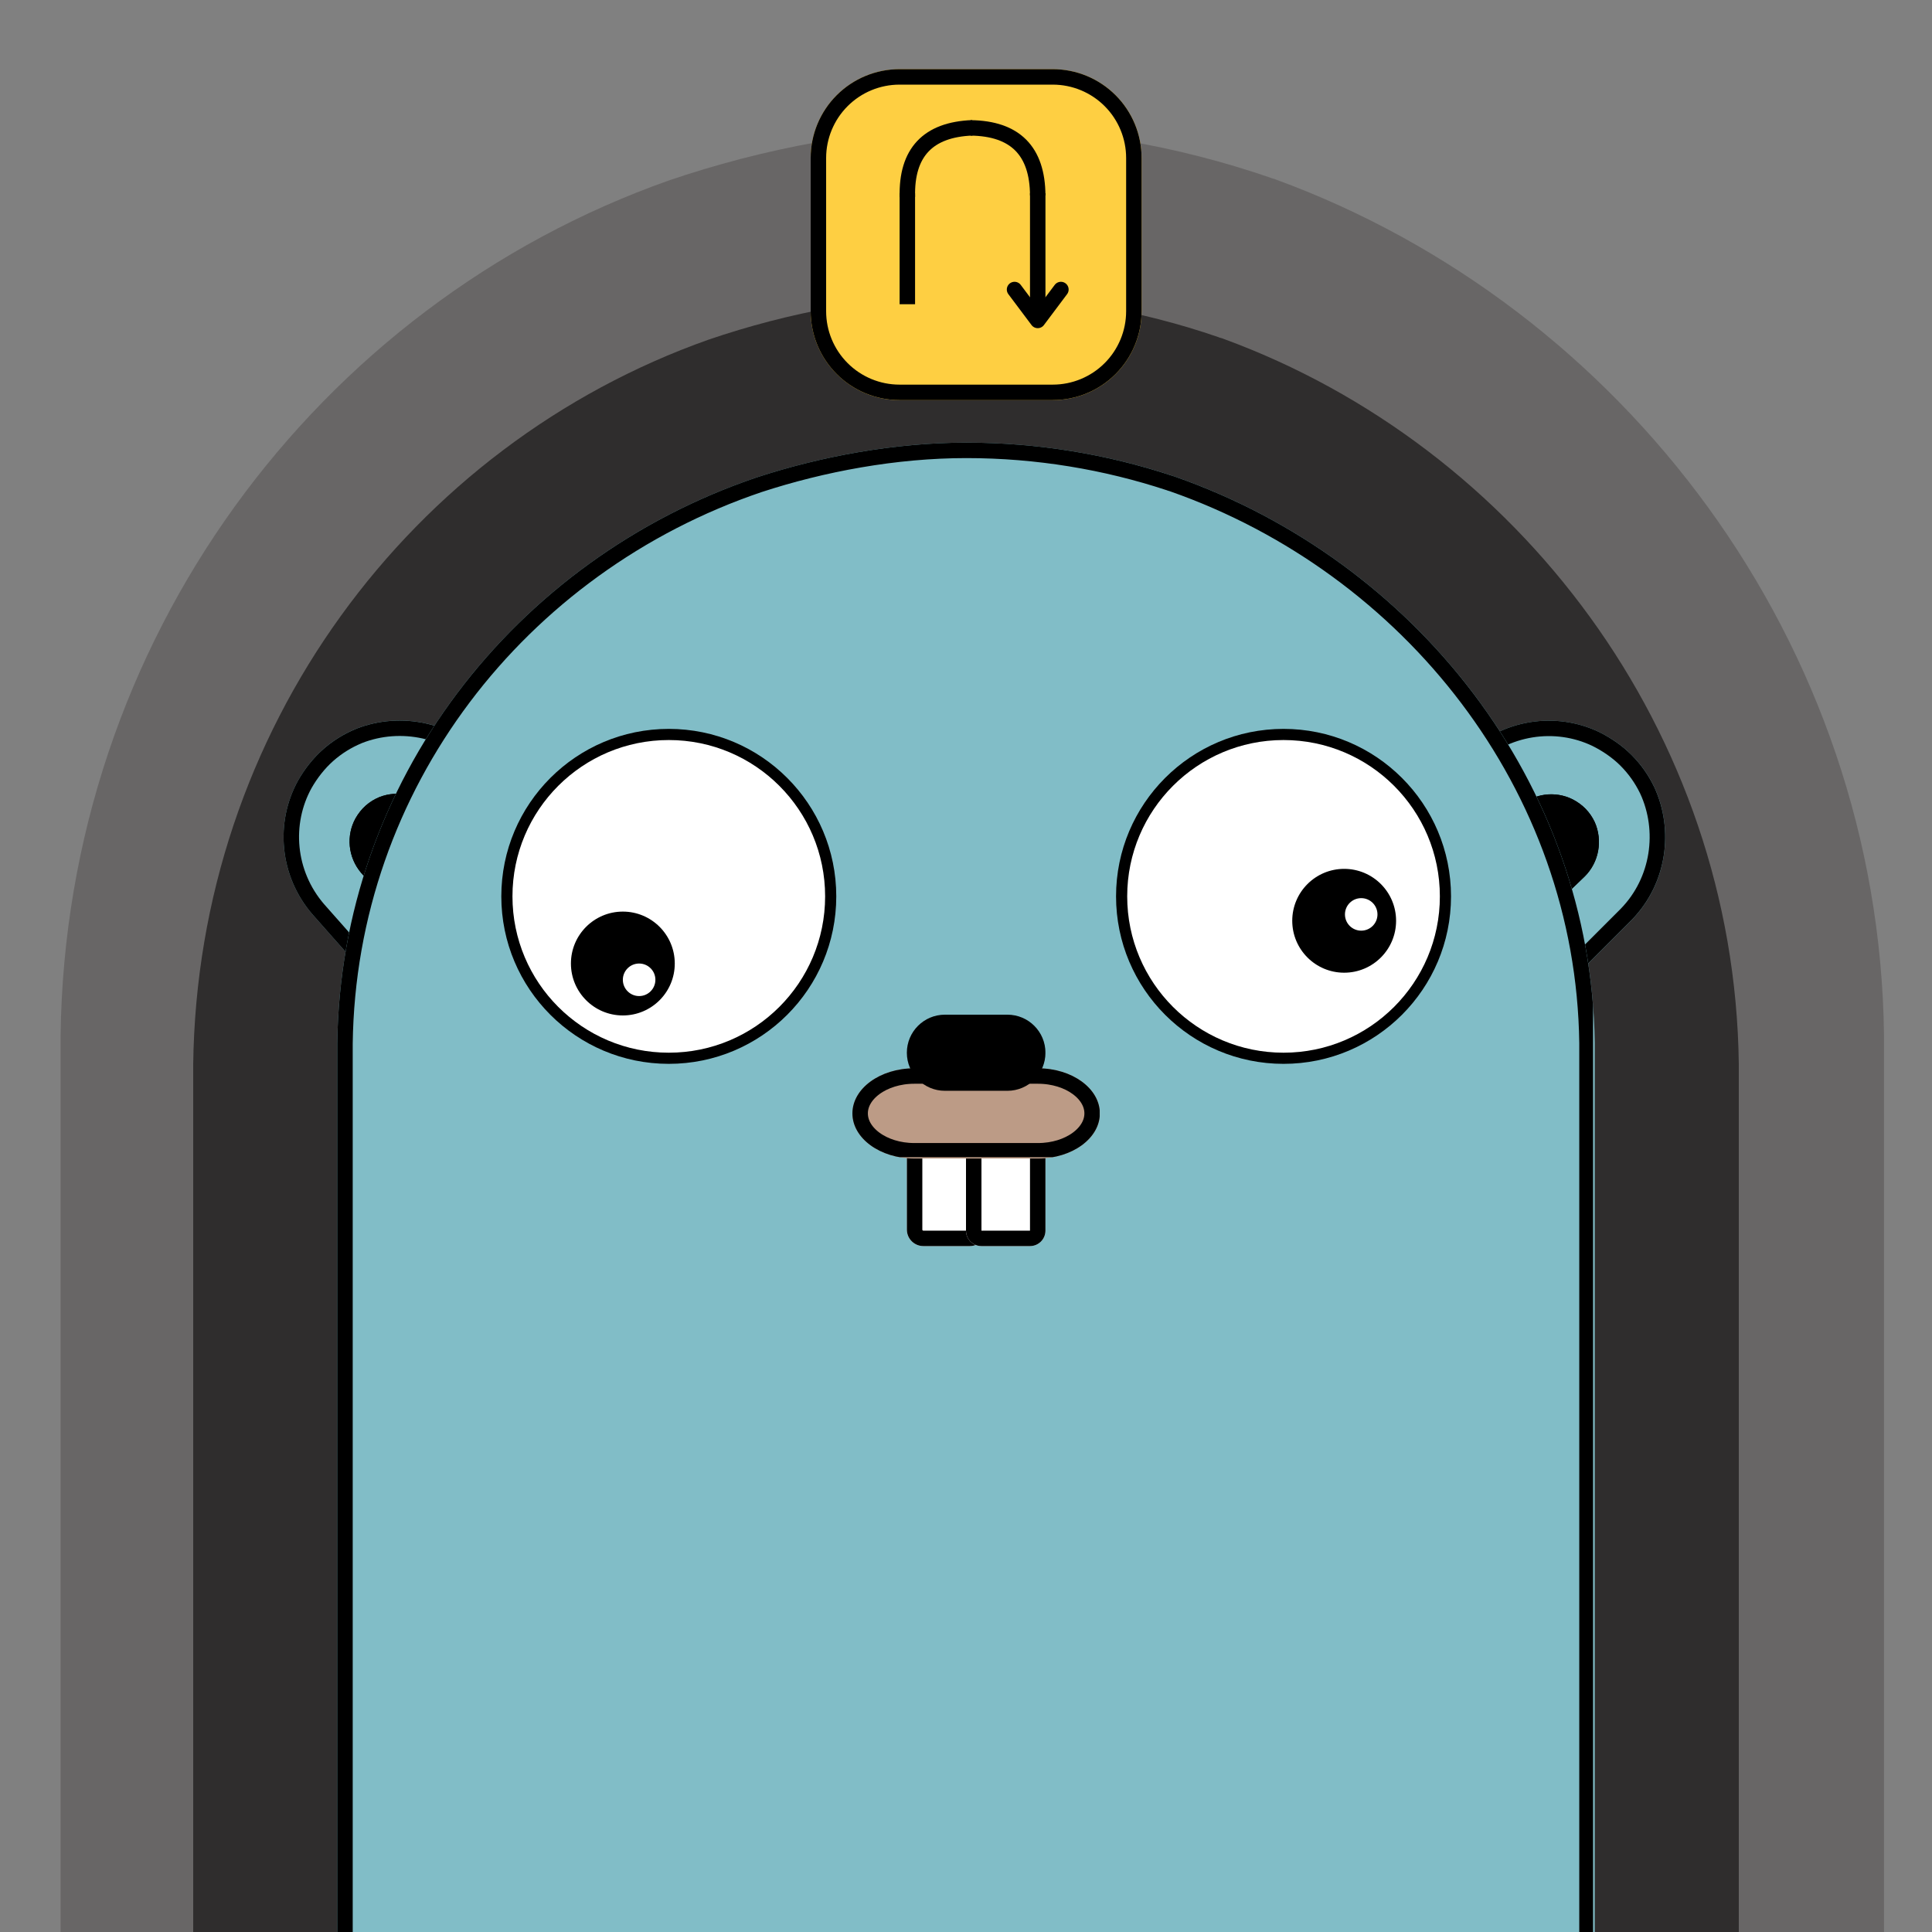 <svg xmlns="http://www.w3.org/2000/svg" xmlns:xlink="http://www.w3.org/1999/xlink" width="500" zoomAndPan="magnify" viewBox="0 0 375 375" height="500" preserveAspectRatio="xMidYMid meet" version="1.0"><rect x="0" y="0" width="375" height="375" fill="#808080" stroke="none"/><defs><clipPath id="a69ff25913"><path d="M 11.758 24.82 L 365.684 24.82 L 365.684 375 L 11.758 375 Z M 11.758 24.82 " clip-rule="nonzero"/></clipPath><clipPath id="4894b96f7b"><path d="M 129.797 35.039 C 147.883 28.871 168.57 24.82 188.816 24.82 C 209.062 24.82 228.547 28.293 246.5 34.461 C 246.883 34.656 247.266 34.656 247.645 34.848 C 315.07 59.531 364.73 124.707 365.684 200.875 L 365.684 460.422 L 11.758 460.422 L 11.758 201.066 C 12.715 124.32 61.609 59.145 129.797 35.039 Z M 129.797 35.039 " clip-rule="nonzero"/></clipPath><clipPath id="74aec3b0fb"><path d="M 37.5 57.258 L 337.5 57.258 L 337.5 375 L 37.5 375 Z M 37.5 57.258 " clip-rule="nonzero"/></clipPath><clipPath id="3c313afdad"><path d="M 137.555 65.918 C 152.883 60.688 170.418 57.258 187.582 57.258 C 204.742 57.258 221.258 60.199 236.473 65.43 C 236.797 65.594 237.121 65.594 237.445 65.754 C 294.598 86.676 336.691 141.922 337.5 206.484 L 337.5 426.488 L 37.5 426.488 L 37.5 206.648 C 38.309 141.598 79.754 86.352 137.555 65.918 Z M 137.555 65.918 " clip-rule="nonzero"/></clipPath><clipPath id="8cee22d8c3"><path d="M 55 139 L 117 139 L 117 203 L 55 203 Z M 55 139 " clip-rule="nonzero"/></clipPath><clipPath id="91e4f76f64"><path d="M 45.652 160.52 L 79.691 130.43 L 116.836 172.449 L 82.793 202.539 Z M 45.652 160.52 " clip-rule="nonzero"/></clipPath><clipPath id="79b229ced8"><path d="M 57.875 151.465 C 59.09 149.336 60.734 147.188 62.68 145.465 C 64.629 143.742 66.797 142.422 69.051 141.488 C 69.102 141.473 69.141 141.441 69.191 141.43 C 77.777 138.07 88.094 140.117 94.66 147.359 L 116.727 172.324 L 82.688 202.414 L 60.637 177.469 C 54.203 170.008 53.363 159.582 57.875 151.465 Z M 57.875 151.465 " clip-rule="nonzero"/></clipPath><clipPath id="78f9d4bf9d"><path d="M 55 139 L 117 139 L 117 203 L 55 203 Z M 55 139 " clip-rule="nonzero"/></clipPath><clipPath id="3807e1e90c"><path d="M 45.652 160.52 L 79.93 130.219 L 117.184 172.363 L 82.906 202.664 Z M 45.652 160.52 " clip-rule="nonzero"/></clipPath><clipPath id="2d02409cda"><path d="M 45.652 160.52 L 79.688 130.438 L 116.711 172.324 L 82.68 202.406 Z M 45.652 160.52 " clip-rule="nonzero"/></clipPath><clipPath id="0ac5db30f7"><path d="M 57.871 151.469 C 59.086 149.34 60.734 147.191 62.68 145.473 C 64.625 143.75 66.793 142.43 69.047 141.496 C 69.098 141.48 69.137 141.449 69.188 141.434 C 77.77 138.078 88.086 140.125 94.648 147.367 L 116.711 172.324 L 82.68 202.406 L 60.633 177.469 C 54.203 170.008 53.363 159.582 57.871 151.469 Z M 57.871 151.469 " clip-rule="nonzero"/></clipPath><clipPath id="0dd93b2062"><path d="M 67 154 L 94 154 L 94 180 L 67 180 Z M 67 154 " clip-rule="nonzero"/></clipPath><clipPath id="959cf064ac"><path d="M 64.004 162.535 L 77.957 150.199 L 93.18 167.422 L 79.227 179.754 Z M 64.004 162.535 " clip-rule="nonzero"/></clipPath><clipPath id="b4fab6b4c9"><path d="M 69.016 158.824 C 69.512 157.949 70.188 157.07 70.984 156.363 C 71.781 155.66 72.672 155.117 73.594 154.734 C 73.617 154.727 73.633 154.715 73.652 154.711 C 77.172 153.332 81.398 154.172 84.09 157.141 L 93.133 167.371 L 79.184 179.703 L 70.145 169.48 C 67.508 166.422 67.164 162.148 69.016 158.824 Z M 69.016 158.824 " clip-rule="nonzero"/></clipPath><clipPath id="c750f0b9c2"><path d="M 67 154 L 94 154 L 94 180 L 67 180 Z M 67 154 " clip-rule="nonzero"/></clipPath><clipPath id="d759866e2b"><path d="M 64.004 162.535 L 78.055 150.117 L 93.453 167.535 L 79.402 179.953 Z M 64.004 162.535 " clip-rule="nonzero"/></clipPath><clipPath id="3125e5eb60"><path d="M 64.008 162.535 L 77.949 150.211 L 93.117 167.371 L 79.176 179.695 Z M 64.008 162.535 " clip-rule="nonzero"/></clipPath><clipPath id="a6d13446f9"><path d="M 69.012 158.828 C 69.512 157.953 70.184 157.074 70.98 156.371 C 71.781 155.664 72.668 155.125 73.59 154.742 C 73.613 154.734 73.629 154.723 73.648 154.715 C 77.164 153.34 81.391 154.18 84.082 157.148 L 93.117 167.371 L 79.176 179.695 L 70.145 169.48 C 67.508 166.422 67.168 162.152 69.012 158.828 Z M 69.012 158.828 " clip-rule="nonzero"/></clipPath><clipPath id="51268e1579"><path d="M 261 139 L 324 139 L 324 203 L 261 203 Z M 261 139 " clip-rule="nonzero"/></clipPath><clipPath id="f05f9ec546"><path d="M 300.59 130.438 L 332.715 162.562 L 293.059 202.219 L 260.934 170.09 Z M 300.59 130.438 " clip-rule="nonzero"/></clipPath><clipPath id="207c2bf8d9"><path d="M 310.375 142.078 C 312.578 143.16 314.824 144.668 316.66 146.508 C 318.5 148.344 319.953 150.43 321.02 152.617 C 321.039 152.672 321.074 152.707 321.09 152.758 C 324.969 161.117 323.562 171.543 316.734 178.543 L 293.176 202.102 L 261.047 169.977 L 284.59 146.434 C 291.645 139.555 301.996 138.078 310.375 142.078 Z M 310.375 142.078 " clip-rule="nonzero"/></clipPath><clipPath id="3b430611f7"><path d="M 261 139 L 324 139 L 324 203 L 261 203 Z M 261 139 " clip-rule="nonzero"/></clipPath><clipPath id="21557ca056"><path d="M 300.59 130.438 L 332.938 162.785 L 293.164 202.562 L 260.812 170.211 Z M 300.59 130.438 " clip-rule="nonzero"/></clipPath><clipPath id="0463993b73"><path d="M 300.586 130.438 L 332.703 162.555 L 293.176 202.086 L 261.055 169.969 Z M 300.586 130.438 " clip-rule="nonzero"/></clipPath><clipPath id="61136247b8"><path d="M 310.371 142.078 C 312.57 143.16 314.816 144.668 316.652 146.504 C 318.492 148.344 319.945 150.426 321.012 152.617 C 321.031 152.668 321.066 152.703 321.082 152.754 C 324.961 161.113 323.555 171.535 316.727 178.531 L 293.176 202.086 L 261.055 169.969 L 284.594 146.434 C 291.645 139.555 301.996 138.078 310.371 142.078 Z M 310.371 142.078 " clip-rule="nonzero"/></clipPath><clipPath id="242d781ebc"><path d="M 284 154 L 311 154 L 311 180 L 284 180 Z M 284 154 " clip-rule="nonzero"/></clipPath><clipPath id="b73cebdf85"><path d="M 301.332 150.305 L 314.246 163.723 L 297.688 179.66 L 284.773 166.246 Z M 301.332 150.305 " clip-rule="nonzero"/></clipPath><clipPath id="88c131ca6b"><path d="M 305.25 155.152 C 306.145 155.613 307.055 156.25 307.793 157.016 C 308.531 157.785 309.109 158.648 309.531 159.555 C 309.539 159.578 309.551 159.59 309.559 159.613 C 311.082 163.07 310.426 167.328 307.574 170.145 L 297.734 179.613 L 284.82 166.199 L 294.652 156.738 C 297.598 153.973 301.852 153.449 305.25 155.152 Z M 305.25 155.152 " clip-rule="nonzero"/></clipPath><clipPath id="65620a94b4"><path d="M 284 154 L 311 154 L 311 180 L 284 180 Z M 284 154 " clip-rule="nonzero"/></clipPath><clipPath id="3fe06751df"><path d="M 301.332 150.305 L 314.336 163.812 L 297.586 179.938 L 284.582 166.43 Z M 301.332 150.305 " clip-rule="nonzero"/></clipPath><clipPath id="4bc79b18c6"><path d="M 301.332 150.309 L 314.234 163.715 L 297.734 179.598 L 284.828 166.191 Z M 301.332 150.309 " clip-rule="nonzero"/></clipPath><clipPath id="429581b3e5"><path d="M 305.246 155.152 C 306.141 155.613 307.047 156.25 307.785 157.016 C 308.523 157.781 309.105 158.648 309.523 159.551 C 309.531 159.574 309.547 159.586 309.551 159.609 C 311.074 163.062 310.418 167.32 307.566 170.137 L 297.734 179.598 L 284.828 166.191 L 294.652 156.734 C 297.598 153.973 301.848 153.449 305.246 155.152 Z M 305.246 155.152 " clip-rule="nonzero"/></clipPath><clipPath id="1214134683"><path d="M 65.461 85.914 L 309.539 85.914 L 309.539 375 L 65.461 375 Z M 65.461 85.914 " clip-rule="nonzero"/></clipPath><clipPath id="6706b068c2"><path d="M 146.863 92.668 C 159.336 88.59 173.602 85.914 187.566 85.914 C 201.527 85.914 214.965 88.207 227.348 92.285 C 227.609 92.414 227.871 92.414 228.137 92.543 C 274.633 108.855 308.883 151.938 309.539 202.434 L 309.539 380.512 L 65.461 380.512 L 65.461 202.566 C 66.117 151.684 99.84 108.602 146.863 92.668 Z M 146.863 92.668 " clip-rule="nonzero"/></clipPath><clipPath id="db97a94b2c"><path d="M 65.461 85.914 L 309.211 85.914 L 309.211 375 L 65.461 375 Z M 65.461 85.914 " clip-rule="nonzero"/></clipPath><clipPath id="f355e311dc"><path d="M 146.863 92.668 C 159.336 88.59 173.602 85.914 187.562 85.914 C 201.527 85.914 214.961 88.207 227.344 92.285 C 227.605 92.414 227.871 92.414 228.133 92.543 C 274.629 108.855 308.875 151.938 309.535 202.43 L 309.535 380.5 L 65.461 380.5 L 65.461 202.562 C 66.121 151.684 99.84 108.602 146.863 92.668 Z M 146.863 92.668 " clip-rule="nonzero"/></clipPath><clipPath id="d0afd26e1f"><path d="M 176.02 220.211 L 191.445 220.211 L 191.445 241.898 L 176.02 241.898 Z M 176.02 220.211 " clip-rule="nonzero"/></clipPath><clipPath id="392cf95e0e"><path d="M 179.223 220.211 L 188.242 220.211 C 190.008 220.211 191.445 221.645 191.445 223.414 L 191.445 238.668 C 191.445 240.438 190.008 241.871 188.242 241.871 L 179.223 241.871 C 177.457 241.871 176.02 240.438 176.02 238.668 L 176.02 223.414 C 176.02 221.645 177.457 220.211 179.223 220.211 Z M 179.223 220.211 " clip-rule="nonzero"/></clipPath><clipPath id="8d406dfdad"><path d="M 176.023 220.211 L 191.441 220.211 L 191.441 241.895 L 176.023 241.895 Z M 176.023 220.211 " clip-rule="nonzero"/></clipPath><clipPath id="f624254f0e"><path d="M 179.227 220.211 L 188.238 220.211 C 190.008 220.211 191.441 221.645 191.441 223.414 L 191.441 238.664 C 191.441 240.434 190.008 241.867 188.238 241.867 L 179.227 241.867 C 177.457 241.867 176.023 240.434 176.023 238.664 L 176.023 223.414 C 176.023 221.645 177.457 220.211 179.227 220.211 Z M 179.227 220.211 " clip-rule="nonzero"/></clipPath><clipPath id="322fc6fbca"><path d="M 187.441 220.152 L 202.922 220.152 L 202.922 241.898 L 187.441 241.898 Z M 187.441 220.152 " clip-rule="nonzero"/></clipPath><clipPath id="4be265dea2"><path d="M 190.5 220.211 L 199.922 220.211 C 200.719 220.211 201.48 220.527 202.043 221.09 C 202.605 221.652 202.922 222.414 202.922 223.211 L 202.922 238.871 C 202.922 239.668 202.605 240.43 202.043 240.992 C 201.48 241.555 200.719 241.871 199.922 241.871 L 190.5 241.871 C 189.703 241.871 188.941 241.555 188.379 240.992 C 187.816 240.43 187.5 239.668 187.5 238.871 L 187.5 223.211 C 187.5 222.414 187.816 221.652 188.379 221.09 C 188.941 220.527 189.703 220.211 190.5 220.211 Z M 190.5 220.211 " clip-rule="nonzero"/></clipPath><clipPath id="ba4fd4642f"><path d="M 187.5 220.211 L 202.922 220.211 L 202.922 241.895 L 187.5 241.895 Z M 187.5 220.211 " clip-rule="nonzero"/></clipPath><clipPath id="26990ba728"><path d="M 190.5 220.211 L 199.922 220.211 C 200.719 220.211 201.48 220.527 202.043 221.09 C 202.605 221.652 202.922 222.414 202.922 223.211 L 202.922 238.867 C 202.922 239.664 202.605 240.426 202.043 240.988 C 201.48 241.551 200.719 241.867 199.922 241.867 L 190.5 241.867 C 189.703 241.867 188.941 241.551 188.379 240.988 C 187.816 240.426 187.5 239.664 187.5 238.867 L 187.5 223.211 C 187.5 222.414 187.816 221.652 188.379 221.09 C 188.941 220.527 189.703 220.211 190.5 220.211 Z M 190.5 220.211 " clip-rule="nonzero"/></clipPath><clipPath id="5a542ceaa6"><path d="M 165.449 207.355 L 213.543 207.355 L 213.543 224.871 L 165.449 224.871 Z M 165.449 207.355 " clip-rule="nonzero"/></clipPath><clipPath id="1b7538981a"><path d="M 201.484 207.355 C 208.117 207.355 213.496 211.277 213.496 216.113 C 213.496 220.949 208.117 224.871 201.484 224.871 L 177.461 224.871 C 170.828 224.871 165.449 220.949 165.449 216.113 C 165.449 211.277 170.828 207.355 177.461 207.355 Z M 201.484 207.355 " clip-rule="nonzero"/></clipPath><clipPath id="e6c3df17c7"><path d="M 165.453 207.355 L 213.449 207.355 L 213.449 224.605 L 165.453 224.605 Z M 165.453 207.355 " clip-rule="nonzero"/></clipPath><clipPath id="e2a5e5d4fc"><path d="M 201.473 207.355 C 208.105 207.355 213.48 211.277 213.48 216.109 C 213.48 220.945 208.105 224.863 201.473 224.863 L 177.461 224.863 C 170.828 224.863 165.453 220.945 165.453 216.109 C 165.453 211.277 170.828 207.355 177.461 207.355 Z M 201.473 207.355 " clip-rule="nonzero"/></clipPath><clipPath id="39ed06b029"><path d="M 97.305 141.477 L 162.32 141.477 L 162.32 206.492 L 97.305 206.492 Z M 97.305 141.477 " clip-rule="nonzero"/></clipPath><clipPath id="7214029d97"><path d="M 129.812 141.477 C 111.859 141.477 97.305 156.031 97.305 173.984 C 97.305 191.938 111.859 206.492 129.812 206.492 C 147.766 206.492 162.32 191.938 162.32 173.984 C 162.32 156.031 147.766 141.477 129.812 141.477 Z M 129.812 141.477 " clip-rule="nonzero"/></clipPath><clipPath id="36cfe11fe9"><path d="M 99.469 143.641 L 160.156 143.641 L 160.156 204.328 L 99.469 204.328 Z M 99.469 143.641 " clip-rule="nonzero"/></clipPath><clipPath id="94dfc2dc0b"><path d="M 129.812 143.641 C 113.055 143.641 99.469 157.227 99.469 173.984 C 99.469 190.742 113.055 204.328 129.812 204.328 C 146.57 204.328 160.156 190.742 160.156 173.984 C 160.156 157.227 146.57 143.641 129.812 143.641 Z M 129.812 143.641 " clip-rule="nonzero"/></clipPath><clipPath id="f9b838cd61"><path d="M 110.816 176.941 L 130.973 176.941 L 130.973 197.098 L 110.816 197.098 Z M 110.816 176.941 " clip-rule="nonzero"/></clipPath><clipPath id="4c246fb016"><path d="M 120.895 176.941 C 115.328 176.941 110.816 181.453 110.816 187.02 C 110.816 192.586 115.328 197.098 120.895 197.098 C 126.461 197.098 130.973 192.586 130.973 187.02 C 130.973 181.453 126.461 176.941 120.895 176.941 Z M 120.895 176.941 " clip-rule="nonzero"/></clipPath><clipPath id="f25689a2d8"><path d="M 120.895 187.02 L 127.211 187.02 L 127.211 193.336 L 120.895 193.336 Z M 120.895 187.02 " clip-rule="nonzero"/></clipPath><clipPath id="0f1c7d1a74"><path d="M 124.055 187.02 C 122.309 187.02 120.895 188.434 120.895 190.176 C 120.895 191.922 122.309 193.336 124.055 193.336 C 125.797 193.336 127.211 191.922 127.211 190.176 C 127.211 188.434 125.797 187.02 124.055 187.02 Z M 124.055 187.02 " clip-rule="nonzero"/></clipPath><clipPath id="2d73a4b9bf"><path d="M 216.625 141.477 L 281.641 141.477 L 281.641 206.492 L 216.625 206.492 Z M 216.625 141.477 " clip-rule="nonzero"/></clipPath><clipPath id="0a3898cba6"><path d="M 249.133 141.477 C 231.18 141.477 216.625 156.031 216.625 173.984 C 216.625 191.938 231.18 206.492 249.133 206.492 C 267.086 206.492 281.641 191.938 281.641 173.984 C 281.641 156.031 267.086 141.477 249.133 141.477 Z M 249.133 141.477 " clip-rule="nonzero"/></clipPath><clipPath id="c37b084524"><path d="M 218.789 143.641 L 279.477 143.641 L 279.477 204.328 L 218.789 204.328 Z M 218.789 143.641 " clip-rule="nonzero"/></clipPath><clipPath id="ef15b2e710"><path d="M 249.133 143.641 C 232.375 143.641 218.789 157.227 218.789 173.984 C 218.789 190.742 232.375 204.328 249.133 204.328 C 265.891 204.328 279.477 190.742 279.477 173.984 C 279.477 157.227 265.891 143.641 249.133 143.641 Z M 249.133 143.641 " clip-rule="nonzero"/></clipPath><clipPath id="d0c38595f3"><path d="M 250.824 168.645 L 270.98 168.645 L 270.98 188.801 L 250.824 188.801 Z M 250.824 168.645 " clip-rule="nonzero"/></clipPath><clipPath id="251a057391"><path d="M 260.902 168.645 C 255.336 168.645 250.824 173.156 250.824 178.723 C 250.824 184.285 255.336 188.801 260.902 188.801 C 266.469 188.801 270.98 184.285 270.98 178.723 C 270.98 173.156 266.469 168.645 260.902 168.645 Z M 260.902 168.645 " clip-rule="nonzero"/></clipPath><clipPath id="e499158e45"><path d="M 261.055 174.328 L 267.367 174.328 L 267.367 180.641 L 261.055 180.641 Z M 261.055 174.328 " clip-rule="nonzero"/></clipPath><clipPath id="0cf9ff6b78"><path d="M 264.211 174.328 C 262.465 174.328 261.055 175.742 261.055 177.484 C 261.055 179.23 262.465 180.641 264.211 180.641 C 265.953 180.641 267.367 179.23 267.367 177.484 C 267.367 175.742 265.953 174.328 264.211 174.328 Z M 264.211 174.328 " clip-rule="nonzero"/></clipPath><clipPath id="4c7b4ff115"><path d="M 176.02 196.949 L 202.969 196.949 L 202.969 211.723 L 176.02 211.723 Z M 176.02 196.949 " clip-rule="nonzero"/></clipPath><clipPath id="a4ce33288a"><path d="M 195.535 196.949 C 199.617 196.949 202.922 200.254 202.922 204.336 C 202.922 208.414 199.617 211.723 195.535 211.723 L 183.406 211.723 C 179.328 211.723 176.02 208.414 176.02 204.336 C 176.02 200.254 179.328 196.949 183.406 196.949 Z M 195.535 196.949 " clip-rule="nonzero"/></clipPath><clipPath id="b3a619ca25"><path d="M 157.352 13.426 L 221.59 13.426 L 221.59 77.664 L 157.352 77.664 Z M 157.352 13.426 " clip-rule="nonzero"/></clipPath><clipPath id="e5cf6000a0"><path d="M 174.602 13.426 L 204.34 13.426 C 208.914 13.426 213.305 15.242 216.539 18.477 C 219.773 21.715 221.59 26.102 221.59 30.676 L 221.59 60.414 C 221.59 64.988 219.773 69.375 216.539 72.609 C 213.305 75.848 208.914 77.664 204.34 77.664 L 174.602 77.664 C 170.027 77.664 165.641 75.848 162.406 72.609 C 159.172 69.375 157.352 64.988 157.352 60.414 L 157.352 30.676 C 157.352 26.102 159.172 21.715 162.406 18.477 C 165.641 15.242 170.027 13.426 174.602 13.426 Z M 174.602 13.426 " clip-rule="nonzero"/></clipPath><clipPath id="094cc320d4"><path d="M 157.352 13.426 L 221.852 13.426 L 221.852 77.926 L 157.352 77.926 Z M 157.352 13.426 " clip-rule="nonzero"/></clipPath><clipPath id="d8171deed4"><path d="M 174.602 13.426 L 204.336 13.426 C 208.91 13.426 213.297 15.242 216.531 18.477 C 219.766 21.711 221.582 26.098 221.582 30.672 L 221.582 60.406 C 221.582 64.984 219.766 69.371 216.531 72.605 C 213.297 75.84 208.91 77.656 204.336 77.656 L 174.602 77.656 C 170.027 77.656 165.641 75.84 162.406 72.605 C 159.172 69.371 157.352 64.984 157.352 60.406 L 157.352 30.672 C 157.352 26.098 159.172 21.711 162.406 18.477 C 165.641 15.242 170.027 13.426 174.602 13.426 Z M 174.602 13.426 " clip-rule="nonzero"/></clipPath></defs><g clip-path="url(#a69ff25913)"><g clip-path="url(#4894b96f7b)"><path fill="#686666" d="M 11.758 24.82 L 365.684 24.82 L 365.684 460.316 L 11.758 460.316 Z M 11.758 24.82 " fill-opacity="1" fill-rule="nonzero"/></g></g><g clip-path="url(#74aec3b0fb)"><g clip-path="url(#3c313afdad)"><path fill="#2f2d2d" d="M 37.5 57.258 L 337.5 57.258 L 337.5 426.398 L 37.5 426.398 Z M 37.5 57.258 " fill-opacity="1" fill-rule="nonzero"/></g></g><g clip-path="url(#8cee22d8c3)"><g clip-path="url(#91e4f76f64)"><g clip-path="url(#79b229ced8)"><path fill="#81bdc7" d="M 45.652 160.52 L 79.691 130.43 L 116.719 172.316 L 82.676 202.406 Z M 45.652 160.52 " fill-opacity="1" fill-rule="nonzero"/></g></g></g><g clip-path="url(#78f9d4bf9d)"><g clip-path="url(#3807e1e90c)"><g clip-path="url(#2d02409cda)"><g clip-path="url(#0ac5db30f7)"><path stroke-linecap="butt" transform="matrix(0.562, -0.497, 0.497, 0.562, 45.654, 160.52)" fill="none" stroke-linejoin="miter" d="M 20.198 1.746 C 23.292 0.692 26.835 0.001 30.297 0.002 C 33.761 -0.001 37.093 0.594 40.169 1.652 C 40.233 1.681 40.3 1.684 40.365 1.714 C 51.901 5.94 60.4 17.094 60.56 30.124 L 60.563 74.539 L 0.002 74.54 L -0.002 30.159 C 0.163 17.027 8.53 5.87 20.198 1.746 Z M 20.198 1.746 " stroke="#000000" stroke-width="8" stroke-opacity="1" stroke-miterlimit="4"/></g></g></g></g><g clip-path="url(#0dd93b2062)"><g clip-path="url(#959cf064ac)"><g clip-path="url(#b4fab6b4c9)"><path fill="#000000" d="M 64.004 162.535 L 77.957 150.199 L 93.129 167.367 L 79.18 179.699 Z M 64.004 162.535 " fill-opacity="1" fill-rule="nonzero"/></g></g></g><g clip-path="url(#c750f0b9c2)"><g clip-path="url(#d759866e2b)"><g clip-path="url(#3125e5eb60)"><g clip-path="url(#a6d13446f9)"><path stroke-linecap="butt" transform="matrix(0.562, -0.497, 0.497, 0.562, 64.007, 162.536)" fill="none" stroke-linejoin="miter" d="M 8.274 0.716 C 9.546 0.283 10.993 -0.002 12.41 -0 C 13.834 0 15.196 0.245 16.455 0.677 C 16.486 0.689 16.512 0.692 16.538 0.701 C 21.264 2.432 24.745 7.003 24.812 12.345 L 24.811 30.536 L 0.001 30.537 L -0.001 12.358 C 0.066 6.974 3.496 2.408 8.274 0.716 Z M 8.274 0.716 " stroke="#000000" stroke-width="8" stroke-opacity="1" stroke-miterlimit="4"/></g></g></g></g><g clip-path="url(#51268e1579)"><g clip-path="url(#f05f9ec546)"><g clip-path="url(#207c2bf8d9)"><path fill="#81bdc7" d="M 300.59 130.438 L 332.715 162.562 L 293.184 202.094 L 261.059 169.965 Z M 300.59 130.438 " fill-opacity="1" fill-rule="nonzero"/></g></g></g><g clip-path="url(#3b430611f7)"><g clip-path="url(#21557ca056)"><g clip-path="url(#0463993b73)"><g clip-path="url(#61136247b8)"><path stroke-linecap="butt" transform="matrix(0.53, 0.53, -0.53, 0.53, 300.586, 130.438)" fill="none" stroke-linejoin="miter" d="M 20.2 1.749 C 23.293 0.696 26.832 -0 30.294 -0 C 33.763 -0 37.096 0.593 40.168 1.653 C 40.234 1.683 40.301 1.683 40.363 1.716 C 51.901 5.94 60.402 17.092 60.56 30.126 L 60.564 74.537 L -0.001 74.541 L 0.003 30.159 C 0.165 17.026 8.532 5.874 20.2 1.749 Z M 20.2 1.749 " stroke="#000000" stroke-width="8" stroke-opacity="1" stroke-miterlimit="4"/></g></g></g></g><g clip-path="url(#242d781ebc)"><g clip-path="url(#b73cebdf85)"><g clip-path="url(#88c131ca6b)"><path fill="#000000" d="M 301.332 150.305 L 314.246 163.723 L 297.738 179.609 L 284.824 166.195 Z M 301.332 150.305 " fill-opacity="1" fill-rule="nonzero"/></g></g></g><g clip-path="url(#65620a94b4)"><g clip-path="url(#3fe06751df)"><g clip-path="url(#4bc79b18c6)"><g clip-path="url(#429581b3e5)"><path stroke-linecap="butt" transform="matrix(0.52, 0.54, -0.54, 0.52, 301.33, 150.308)" fill="none" stroke-linejoin="miter" d="M 8.274 0.718 C 9.544 0.285 10.994 0.003 12.412 0.002 C 13.83 0.001 15.201 0.243 16.455 0.676 C 16.484 0.69 16.51 0.686 16.536 0.704 C 21.262 2.434 24.745 7.001 24.814 12.345 L 24.81 30.538 L -0.002 30.539 L -0.002 12.357 C 0.069 6.974 3.496 2.407 8.274 0.718 Z M 8.274 0.718 " stroke="#000000" stroke-width="8" stroke-opacity="1" stroke-miterlimit="4"/></g></g></g></g><g clip-path="url(#1214134683)"><g clip-path="url(#6706b068c2)"><path fill="#81bdc7" d="M 65.461 85.914 L 309.539 85.914 L 309.539 380.527 L 65.461 380.527 Z M 65.461 85.914 " fill-opacity="1" fill-rule="nonzero"/></g></g><g clip-path="url(#db97a94b2c)"><g clip-path="url(#f355e311dc)"><path stroke-linecap="butt" transform="matrix(0.75, 0, 0, 0.75, 65.462, 85.914)" fill="none" stroke-linejoin="miter" d="M 108.535 9.006 C 125.165 3.568 144.186 0.001 162.801 0.001 C 181.421 0.001 199.332 3.058 215.843 8.495 C 216.192 8.667 216.546 8.667 216.895 8.839 C 278.889 30.589 324.551 88.032 325.431 155.355 L 325.431 392.782 L -0.001 392.782 L -0.001 155.532 C 0.879 87.693 45.837 30.251 108.535 9.006 Z M 108.535 9.006 " stroke="#000000" stroke-width="8" stroke-opacity="1" stroke-miterlimit="4"/></g></g><g clip-path="url(#d0afd26e1f)"><g clip-path="url(#392cf95e0e)"><path fill="#ffffff" d="M 176.02 220.211 L 191.445 220.211 L 191.445 241.898 L 176.02 241.898 Z M 176.02 220.211 " fill-opacity="1" fill-rule="nonzero"/></g></g><g clip-path="url(#8d406dfdad)"><g clip-path="url(#f624254f0e)"><path stroke-linecap="butt" transform="matrix(0.75, 0, 0, 0.75, 176.022, 220.211)" fill="none" stroke-linejoin="miter" d="M 4.273 0 L 16.288 0 C 18.648 0 20.559 1.912 20.559 4.271 L 20.559 24.604 C 20.559 26.964 18.648 28.875 16.288 28.875 L 4.273 28.875 C 1.913 28.875 0.002 26.964 0.002 24.604 L 0.002 4.271 C 0.002 1.912 1.913 0 4.273 0 Z M 4.273 0 " stroke="#000000" stroke-width="8" stroke-opacity="1" stroke-miterlimit="4"/></g></g><g clip-path="url(#322fc6fbca)"><g clip-path="url(#4be265dea2)"><path fill="#ffffff" d="M 187.5 220.211 L 202.922 220.211 L 202.922 241.898 L 187.5 241.898 Z M 187.5 220.211 " fill-opacity="1" fill-rule="nonzero"/></g></g><g clip-path="url(#ba4fd4642f)"><g clip-path="url(#26990ba728)"><path stroke-linecap="butt" transform="matrix(0.75, 0, 0, 0.75, 187.501, 220.211)" fill="none" stroke-linejoin="miter" d="M 3.998 0 L 16.561 0 C 17.623 0 18.639 0.422 19.389 1.172 C 20.139 1.922 20.561 2.938 20.561 4 L 20.561 24.875 C 20.561 25.938 20.139 26.953 19.389 27.703 C 18.639 28.453 17.623 28.875 16.561 28.875 L 3.998 28.875 C 2.936 28.875 1.92 28.453 1.17 27.703 C 0.42 26.953 -0.002 25.938 -0.002 24.875 L -0.002 4 C -0.002 2.938 0.42 1.922 1.17 1.172 C 1.92 0.422 2.936 0 3.998 0 Z M 3.998 0 " stroke="#000000" stroke-width="8" stroke-opacity="1" stroke-miterlimit="4"/></g></g><g clip-path="url(#5a542ceaa6)"><g clip-path="url(#1b7538981a)"><path fill="#bc9b86" d="M 165.449 207.355 L 213.473 207.355 L 213.473 224.871 L 165.449 224.871 Z M 165.449 207.355 " fill-opacity="1" fill-rule="nonzero"/></g></g><g clip-path="url(#e6c3df17c7)"><g clip-path="url(#e2a5e5d4fc)"><path stroke-linecap="butt" transform="matrix(0.75, 0, 0, 0.75, 165.452, 207.357)" fill="none" stroke-linejoin="miter" d="M 48.027 -0.003 C 56.871 -0.003 64.038 5.227 64.038 11.669 C 64.038 18.117 56.871 23.341 48.027 23.341 L 16.012 23.341 C 7.168 23.341 0.001 18.117 0.001 11.669 C 0.001 5.227 7.168 -0.003 16.012 -0.003 Z M 48.027 -0.003 " stroke="#000000" stroke-width="8" stroke-opacity="1" stroke-miterlimit="4"/></g></g><g clip-path="url(#39ed06b029)"><g clip-path="url(#7214029d97)"><path fill="#000000" d="M 97.305 141.477 L 162.32 141.477 L 162.32 206.492 L 97.305 206.492 Z M 97.305 141.477 " fill-opacity="1" fill-rule="nonzero"/></g></g><g clip-path="url(#36cfe11fe9)"><g clip-path="url(#94dfc2dc0b)"><path fill="#ffffff" d="M 99.469 143.641 L 160.156 143.641 L 160.156 204.328 L 99.469 204.328 Z M 99.469 143.641 " fill-opacity="1" fill-rule="nonzero"/></g></g><g clip-path="url(#f9b838cd61)"><g clip-path="url(#4c246fb016)"><path fill="#000000" d="M 110.816 176.941 L 130.973 176.941 L 130.973 197.098 L 110.816 197.098 Z M 110.816 176.941 " fill-opacity="1" fill-rule="nonzero"/></g></g><g clip-path="url(#f25689a2d8)"><g clip-path="url(#0f1c7d1a74)"><path fill="#ffffff" d="M 120.895 187.02 L 127.211 187.02 L 127.211 193.336 L 120.895 193.336 Z M 120.895 187.02 " fill-opacity="1" fill-rule="nonzero"/></g></g><g clip-path="url(#2d73a4b9bf)"><g clip-path="url(#0a3898cba6)"><path fill="#000000" d="M 216.625 141.477 L 281.641 141.477 L 281.641 206.492 L 216.625 206.492 Z M 216.625 141.477 " fill-opacity="1" fill-rule="nonzero"/></g></g><g clip-path="url(#c37b084524)"><g clip-path="url(#ef15b2e710)"><path fill="#ffffff" d="M 218.789 143.641 L 279.477 143.641 L 279.477 204.328 L 218.789 204.328 Z M 218.789 143.641 " fill-opacity="1" fill-rule="nonzero"/></g></g><g clip-path="url(#d0c38595f3)"><g clip-path="url(#251a057391)"><path fill="#000000" d="M 250.824 168.645 L 270.98 168.645 L 270.98 188.801 L 250.824 188.801 Z M 250.824 168.645 " fill-opacity="1" fill-rule="nonzero"/></g></g><g clip-path="url(#e499158e45)"><g clip-path="url(#0cf9ff6b78)"><path fill="#ffffff" d="M 261.055 174.328 L 267.367 174.328 L 267.367 180.641 L 261.055 180.641 Z M 261.055 174.328 " fill-opacity="1" fill-rule="nonzero"/></g></g><g clip-path="url(#4c7b4ff115)"><g clip-path="url(#a4ce33288a)"><path fill="#000000" d="M 176.02 196.949 L 202.91 196.949 L 202.91 211.719 L 176.02 211.719 Z M 176.02 196.949 " fill-opacity="1" fill-rule="nonzero"/></g></g><g clip-path="url(#b3a619ca25)"><g clip-path="url(#e5cf6000a0)"><path fill="#fecf42" d="M 157.352 13.426 L 221.59 13.426 L 221.59 77.664 L 157.352 77.664 Z M 157.352 13.426 " fill-opacity="1" fill-rule="nonzero"/></g></g><g clip-path="url(#094cc320d4)"><g clip-path="url(#d8171deed4)"><path stroke-linecap="butt" transform="matrix(0.75, 0, 0, 0.75, 157.353, 13.426)" fill="none" stroke-linejoin="miter" d="M 22.998 0 L 62.644 0 C 68.743 0 74.592 2.422 78.904 6.734 C 83.217 11.047 85.639 16.896 85.639 22.995 L 85.639 62.641 C 85.639 68.745 83.217 74.594 78.904 78.906 C 74.592 83.219 68.743 85.641 62.644 85.641 L 22.998 85.641 C 16.899 85.641 11.05 83.219 6.738 78.906 C 2.425 74.594 -0.002 68.745 -0.002 62.641 L -0.002 22.995 C -0.002 16.896 2.425 11.047 6.738 6.734 C 11.05 2.422 16.899 0 22.998 0 Z M 22.998 0 " stroke="#000000" stroke-width="8" stroke-opacity="1" stroke-miterlimit="4"/></g></g><path stroke-linecap="butt" transform="matrix(0, 0.75, -0.75, 0, 202.921, 37.502)" fill="none" stroke-linejoin="miter" d="M -0.002 1.999 L 32.925 1.999 " stroke="#000000" stroke-width="4" stroke-opacity="1" stroke-miterlimit="4"/><path stroke-linecap="round" transform="matrix(0, 0.75, -0.75, 0, 202.921, 37.502)" fill="none" stroke-linejoin="round" d="M 24.925 -4.001 L 32.925 1.999 L 24.925 7.999 " stroke="#000000" stroke-width="4" stroke-opacity="1" stroke-miterlimit="4"/><path stroke-linecap="butt" transform="matrix(0.528, 0.532, -0.532, 0.528, 191.949, 19.82)" fill="none" stroke-linejoin="miter" d="M 1.404 8.059 C 9.62 -0.018 17.84 -0.022 26.061 8.057 " stroke="#000000" stroke-width="4" stroke-opacity="1" stroke-miterlimit="4"/><path stroke-linecap="butt" transform="matrix(0, 0.75, -0.75, 0, 177.614, 37.503)" fill="none" stroke-linejoin="miter" d="M 0.002 2.001 L 28.726 2.001 " stroke="#000000" stroke-width="4" stroke-opacity="1" stroke-miterlimit="4"/><path stroke-linecap="butt" transform="matrix(0.513, -0.547, 0.547, 0.513, 170.991, 34.879)" fill="none" stroke-linejoin="miter" d="M 1.408 8.06 C 9.59 -0.019 17.777 -0.017 25.966 8.061 " stroke="#000000" stroke-width="4" stroke-opacity="1" stroke-miterlimit="4"/></svg>